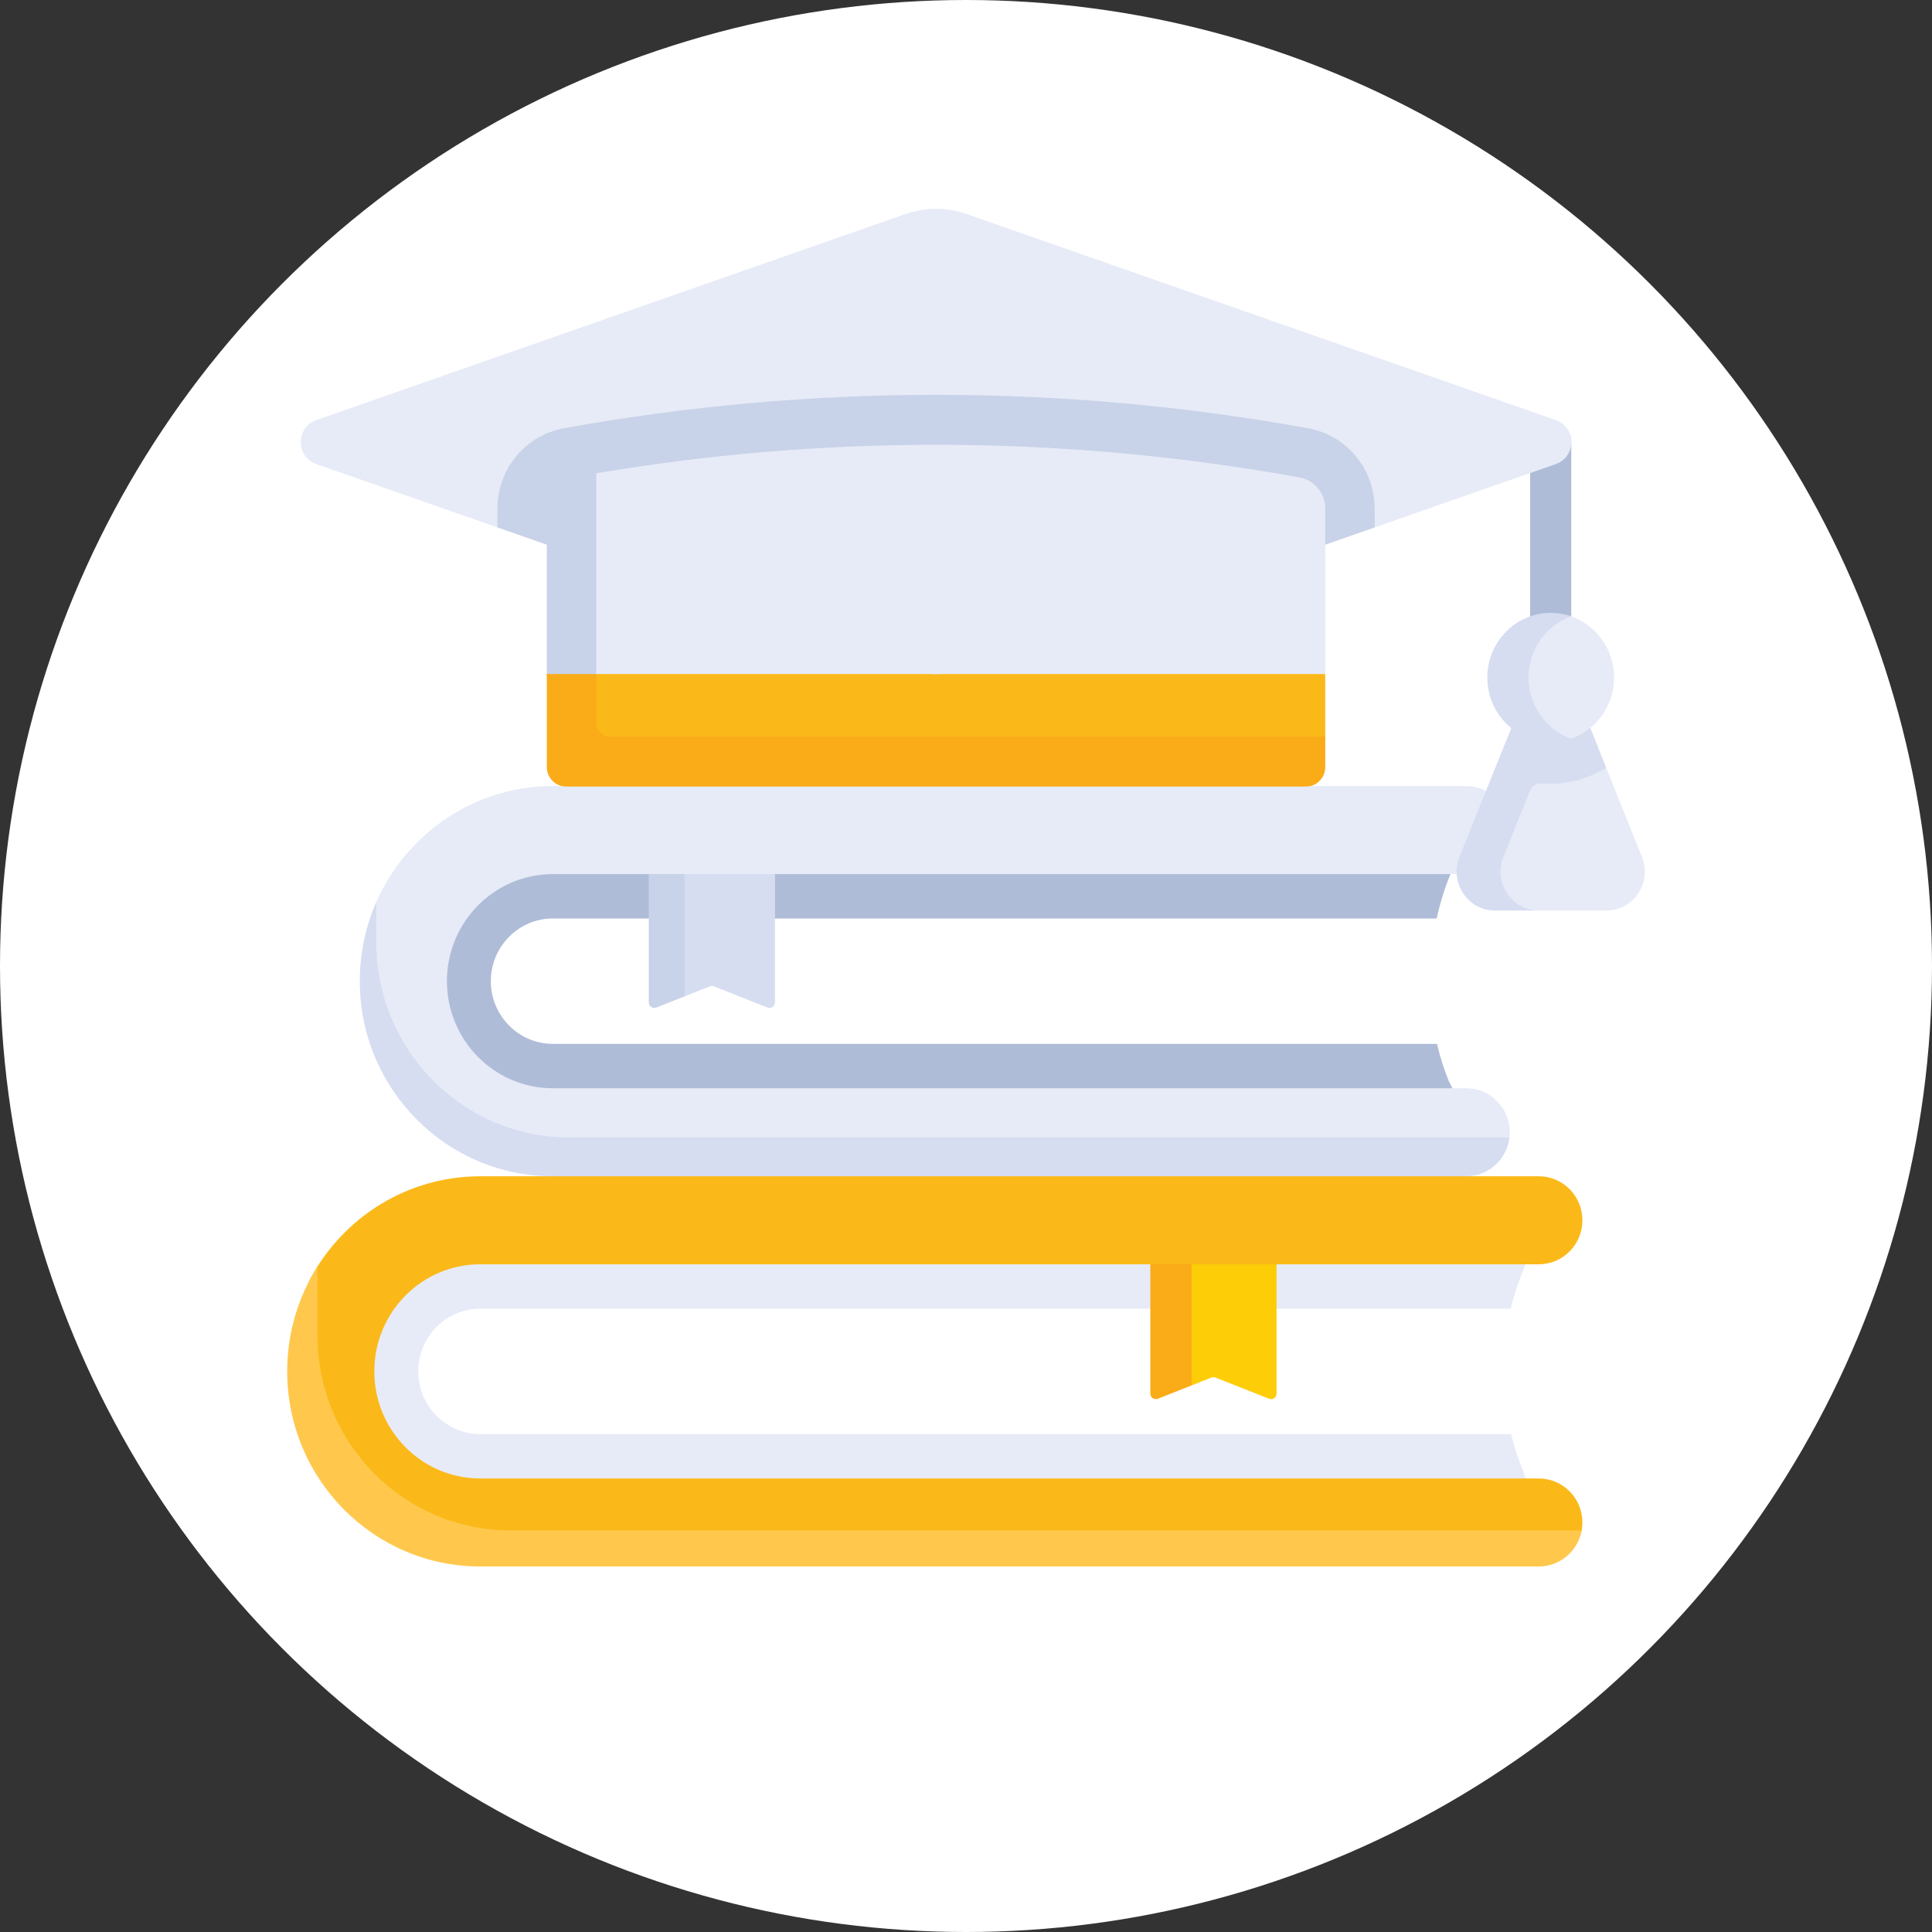 <?xml version="1.0" encoding="UTF-8"?>
<svg width="74px" height="74px" viewBox="0 0 74 74" version="1.1" xmlns="http://www.w3.org/2000/svg" xmlns:xlink="http://www.w3.org/1999/xlink">
    <rect x="0" y="0" width="74" height="74" fill="#333333" stroke="none"/>
    <title>6763DC85-CA77-4E16-A19B-4729E5F6FBE4</title>
    <g id="Page-1" stroke="none" stroke-width="1" fill="none" fill-rule="evenodd">
        <g id="Home_precicare" transform="translate(-1377, -1294)">
            <g id="Group-16" transform="translate(1377, 1294)">
                <g id="Group-15">
                    <circle id="Oval" fill="#FFFFFF" cx="37" cy="37" r="37"></circle>
                    <g id="Group-48" transform="translate(11, 8)">
                        <g id="Group-43" transform="translate(0, 40.513)"></g>
                    </g>
                </g>
                <path d="M55.555,33.48 C54.551,35.929 54.488,38.957 55.492,41.407 L56.356,43.117 L19.052,43.117 C19.052,43.117 12.107,39.175 19.052,32.158 L56.034,31.388 L55.555,33.48 Z" id="Fill-1" fill="#FFFFFF"></path>
                <path d="M56.356,43.117 L19.052,43.117 C19.052,43.117 12.107,39.175 19.052,32.158 L56.035,31.388 L55.555,33.48 C55.333,34.023 55.156,34.593 55.028,35.18 L21.178,35.18 C19.866,35.18 18.8,36.257 18.8,37.581 C18.8,38.906 19.866,39.983 21.178,39.983 L55.041,39.983 C55.154,40.473 55.305,40.95 55.492,41.407 L56.356,43.117 Z" id="Fill-3" fill="#AFBCD8"></path>
                <path d="M55.792,44.717 L21.693,44.663 C17.608,44.663 14.1,42.03 14.1,37.903 C14.1,36.991 13.942,35.796 14.238,34.989 C15.282,32.139 17.995,30.108 21.178,30.108 L56.16,30.108 C57.081,30.108 57.828,30.863 57.828,31.794 C57.828,32.725 57.081,33.48 56.16,33.48 L29.684,33.48 L27.099,34.093 L24.85,33.48 L21.178,33.48 C18.935,33.48 17.118,35.316 17.118,37.581 C17.118,39.846 18.935,41.683 21.178,41.683 L56.159,41.683 C57.081,41.683 57.828,42.437 57.828,43.368 C57.828,43.436 57.824,43.502 57.816,43.567 C57.719,44.404 56.646,44.717 55.792,44.717 Z" id="Fill-5" fill="#E7EBF7"></path>
                <path d="M57.816,43.567 C57.771,43.953 57.597,44.299 57.34,44.56 C57.037,44.865 56.62,45.054 56.16,45.054 L38.877,46.101 L21.178,45.054 C17.092,45.054 13.781,41.709 13.781,37.581 C13.781,36.505 14.006,35.482 14.412,34.557 L14.412,36.093 C14.412,40.221 17.723,43.567 21.809,43.567 L57.816,43.567 Z" id="Fill-7" fill="#D6DDF1"></path>
                <path d="M29.684,38.394 L29.684,33.48 L26.218,33.48 L24.987,33.604 L25.061,38.181 C25.061,38.331 25.21,38.433 25.347,38.379 L26.217,38.164 L27.191,37.779 C27.24,37.76 27.295,37.76 27.344,37.779 L29.397,38.591 C29.535,38.646 29.684,38.543 29.684,38.394" id="Fill-9" fill="#D6DDF1"></path>
                <path d="M26.218,33.48 L26.218,38.164 L25.137,38.591 C25,38.645 24.85,38.544 24.85,38.394 L24.85,33.48 L26.218,33.48 Z" id="Fill-11" fill="#C8D2E8"></path>
                <path d="M50.76,25.817 L50.76,28.213 L50.655,29.276 C50.655,29.687 50.325,30.019 49.919,30.019 L21.892,29.913 C21.485,29.913 21.156,29.581 21.156,29.169 L20.945,25.817 L35.333,25.123 L50.76,25.817 Z" id="Fill-13" fill="#FBB919"></path>
                <path d="M59.396,25.986 C58.96,25.986 58.607,25.629 58.607,25.189 L58.607,16.923 C58.607,16.483 58.96,16.126 59.396,16.126 C59.831,16.126 60.184,16.483 60.184,16.923 L60.184,25.189 C60.184,25.629 59.831,25.986 59.396,25.986 Z" id="Fill-15" fill="#AFBCD8"></path>
                <path d="M57.986,27.817 C57.328,29.457 56.665,31.074 56.007,32.714 C55.613,33.694 56.32,34.768 57.359,34.768 L58.576,34.874 L61.538,34.874 C62.576,34.874 63.283,33.8 62.89,32.82 L61.517,29.401 L60.653,27.817 L57.986,27.817 L57.986,27.817 Z" id="Fill-17" fill="#E7EBF7"></path>
                <path d="M59.046,30.005 C59.911,30.085 60.819,29.855 61.517,29.401 L60.778,27.537 L59.558,27.906 C59.558,27.906 59.558,27.905 59.558,27.905 L57.968,27.691 C57.767,28.191 57.475,28.902 57.274,29.402 C57.274,29.402 57.274,29.402 57.274,29.402 C56.817,30.542 56.359,31.681 55.902,32.82 C55.509,33.801 56.215,34.874 57.253,34.874 L58.936,34.874 C57.898,34.874 57.191,33.801 57.584,32.82 C57.926,31.969 58.268,31.119 58.61,30.268 C58.68,30.091 58.858,29.988 59.046,30.005" id="Fill-19" fill="#D6DDF1"></path>
                <path d="M61.823,25.951 C61.823,24.865 61.138,23.942 60.184,23.609 C59.937,23.522 59.578,23.676 59.302,23.676 C57.961,23.676 57.136,24.584 57.136,25.951 C57.136,27.318 58.139,28.138 59.479,28.138 C59.756,28.138 59.937,28.379 60.184,28.293 C61.138,27.959 61.823,27.036 61.823,25.951 Z" id="Fill-21" fill="#E7EBF7"></path>
                <path d="M60.184,28.293 C59.937,28.38 59.671,28.427 59.395,28.427 C58.055,28.427 56.968,27.317 56.968,25.95 C56.968,24.584 58.055,23.475 59.395,23.475 C59.671,23.475 59.937,23.521 60.184,23.608 C59.23,23.942 58.546,24.865 58.546,25.95 C58.546,27.036 59.23,27.959 60.184,28.293" id="Fill-23" fill="#D6DDF1"></path>
                <path d="M59.59,17.775 L52.653,20.201 L50.76,20.005 L37.296,25.572 C36.361,25.899 35.344,25.899 34.409,25.572 L20.945,20.222 L19.052,20.201 L12.115,17.775 C11.323,17.498 11.323,16.367 12.115,16.09 L34.672,8.201 C35.437,7.933 36.268,7.933 37.033,8.201 L59.59,16.09 C60.382,16.367 60.382,17.498 59.59,17.775 Z" id="Fill-25" fill="#E7EBF7"></path>
                <path d="M52.653,19.482 L52.653,20.201 L37.296,25.572 C36.361,25.899 35.344,25.899 34.408,25.572 L19.052,20.201 L19.052,19.482 C19.052,17.966 20.124,16.672 21.601,16.403 C26.296,15.553 31.09,15.123 35.852,15.123 C40.614,15.123 45.41,15.553 50.104,16.403 C50.819,16.534 51.468,16.914 51.933,17.476 C52.396,18.034 52.653,18.748 52.653,19.482 Z" id="Fill-27" fill="#C8D2E8"></path>
                <path d="M50.76,19.482 L50.76,25.817 L21.261,25.817 L21.156,19.694 C21.156,19.106 21.573,18.602 22.146,18.498 C22.447,18.444 22.537,18.179 22.838,18.128 C27.146,17.4 31.5,17.035 35.852,17.035 C40.51,17.035 45.168,17.453 49.77,18.286 C50.056,18.338 50.304,18.49 50.48,18.702 C50.656,18.915 50.76,19.188 50.76,19.482" id="Fill-29" fill="#E7EBF7"></path>
                <path d="M50.76,28.213 L50.76,29.382 C50.76,29.793 50.43,30.126 50.024,30.126 L21.681,30.126 C21.275,30.126 20.945,29.793 20.945,29.382 L20.945,25.817 L21.892,25.123 L22.838,25.817 L22.838,27.682 C22.838,27.975 23.074,28.213 23.364,28.213 L50.76,28.213 Z" id="Fill-31" fill="#FAAB18"></path>
                <path d="M22.838,18.128 L22.838,25.817 L20.945,25.817 L20.945,19.482 C20.945,18.893 21.363,18.39 21.936,18.286 C22.237,18.231 22.537,18.178 22.838,18.128" id="Fill-33" fill="#C8D2E8"></path>
                <path d="M58.334,56.328 C57.33,53.878 57.33,51.126 58.334,48.677 L58.654,47.24 L15.651,47.24 C15.651,47.24 10.81,52.557 15.966,57.766 L58.934,58.091 L58.334,56.328 Z" id="Fill-35" fill="#FFFFFF"></path>
                <path d="M58.934,58.091 L15.966,57.766 C10.81,52.557 15.651,47.241 15.651,47.241 L58.861,47.322 L58.335,48.676 C58.14,49.15 57.983,49.635 57.864,50.125 L18.397,50.125 C17.086,50.125 16.019,51.203 16.019,52.527 C16.019,53.852 17.086,54.929 18.397,54.929 L57.877,54.929 C57.995,55.403 58.147,55.871 58.335,56.328 L58.934,58.091 Z" id="Fill-37" fill="#E7EBF7"></path>
                <path d="M58.21,59.628 L19.33,59.556 C15.245,59.556 11.651,57.227 11.651,53.1 C11.651,51.79 11.334,49.986 11.92,48.916 C13.18,46.613 15.608,45.054 18.397,45.054 L58.94,45.054 C59.862,45.054 60.609,45.809 60.609,46.74 C60.609,47.671 59.862,48.425 58.94,48.425 L48.895,48.425 L46.27,49.012 L44.061,48.425 L18.397,48.425 C16.155,48.425 14.337,50.262 14.337,52.527 C14.337,54.792 16.155,56.629 18.397,56.629 L58.94,56.629 C59.862,56.629 60.609,57.383 60.609,58.314 C60.609,58.418 60.599,58.52 60.582,58.619 C60.44,59.404 59.028,59.628 58.21,59.628" id="Fill-39" fill="#FBB919"></path>
                <polygon id="Clip-42" points="11 48.513 60.582 48.513 60.582 60 11 60"></polygon>
                <path d="M60.582,58.619 C60.52,58.963 60.355,59.269 60.12,59.506 C59.818,59.811 59.401,60 58.94,60 L18.397,60 C14.312,60 11,56.654 11,52.527 C11,51.05 11.424,49.673 12.157,48.513 L12.157,51.145 C12.157,55.273 15.468,58.619 19.554,58.619 L60.582,58.619 Z" id="Fill-41" fill="#FFC84D"></path>
                <path d="M48.895,53.378 L48.895,48.424 L45.638,48.424 L44.194,48.513 L44.271,53.165 C44.271,53.315 44.42,53.417 44.558,53.363 L45.638,53.065 L46.401,52.763 C46.451,52.744 46.505,52.744 46.555,52.763 L48.608,53.575 C48.746,53.63 48.895,53.527 48.895,53.378 Z" id="Fill-44" fill="#FDCD08"></path>
                <path d="M45.638,48.423 L45.638,53.065 L44.348,53.575 C44.21,53.629 44.061,53.527 44.061,53.378 L44.061,48.423 L45.638,48.423 Z" id="Fill-46" fill="#FAAB18"></path>
            </g>
        </g>
    </g>
</svg>